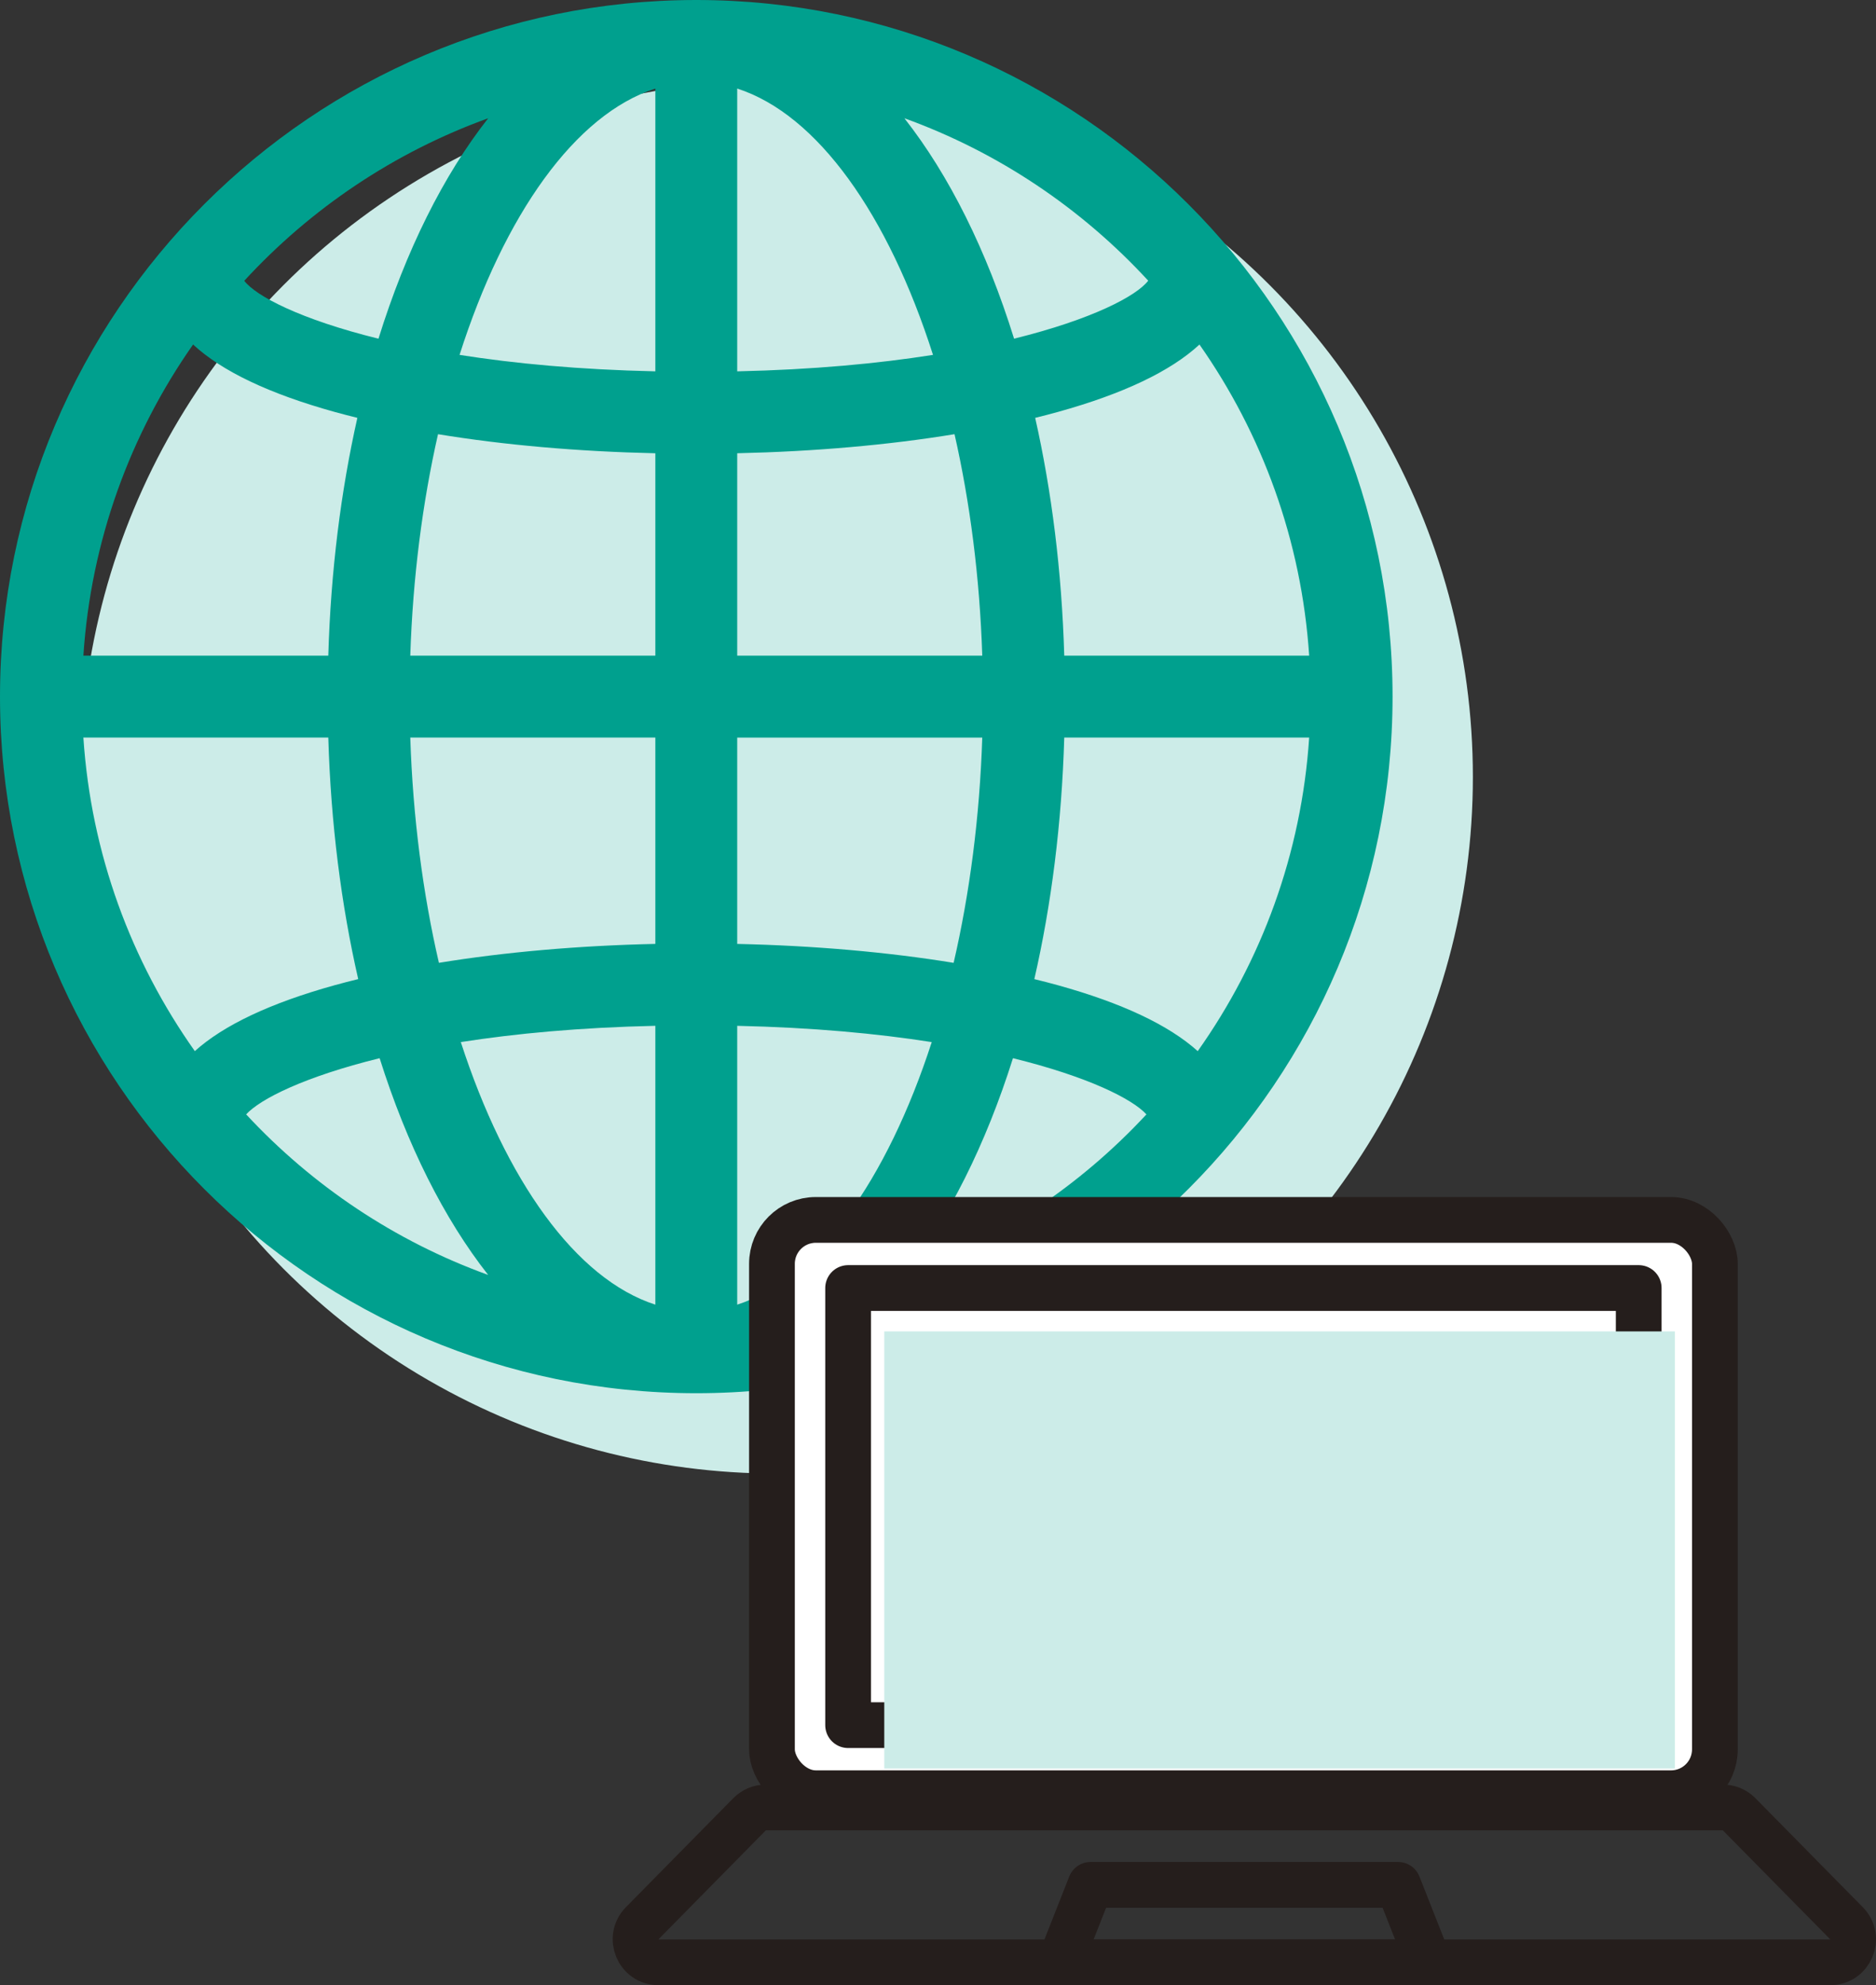 <?xml version="1.0" encoding="UTF-8"?><svg xmlns="http://www.w3.org/2000/svg" viewBox="0 0 132.415 140.057"><rect x="0" y="0" width="132.415" height="140.057" fill="#333333" stroke="none"/><defs><style>.cls-1{isolation:isolate;}.cls-1,.cls-2{fill:none;}.cls-3{fill:#00a08e;}.cls-4{fill:#fff;}.cls-4,.cls-2{stroke:#251e1c;stroke-linecap:round;stroke-linejoin:round;stroke-width:3.228px;}.cls-5{fill:#ccece8;mix-blend-mode:multiply;}</style></defs><g class="cls-1"><g id="_レイヤー_2"><g id="_文字"><circle class="cls-5" cx="54.815" cy="54.815" r="49.146"/><path class="cls-3" d="m49.146,0C22.047,0,0,22.047,0,49.146s22.047,49.146,49.146,49.146,49.146-22.047,49.146-49.146S76.245,0,49.146,0Zm35.394,74.158c-2.044-1.837-5.339-3.393-9.877-4.652-.537-.149-1.093-.291-1.656-.429,1.2-5.238,1.935-10.977,2.112-17.042h17.287c-.543,8.204-3.376,15.788-7.866,22.123ZM5.885,52.034h17.287c.178,6.065.913,11.804,2.112,17.042-.564.138-1.119.28-1.656.429-4.538,1.259-7.833,2.815-9.877,4.652-4.49-6.336-7.323-13.919-7.866-22.123Zm17.743-22.97c.518.144,1.053.281,1.596.415-1.164,5.166-1.877,10.814-2.052,16.777H5.885c.538-8.129,3.324-15.65,7.743-21.95,2.034,1.883,5.374,3.475,10,4.758Zm28.407,2.913c5.454-.121,10.673-.58,15.339-1.345,1.095,4.816,1.779,10.098,1.958,15.624h-17.297v-14.279Zm0-5.778V6.248c5.672,1.826,10.665,8.911,13.82,18.789-3.863.61-8.47,1.044-13.82,1.162Zm-5.778-19.951v19.951c-5.35-.117-9.957-.552-13.82-1.161,3.155-9.878,8.148-16.964,13.82-18.79Zm0,25.73v14.279h-17.298c.179-5.526.863-10.808,1.958-15.624,4.667.765,9.886,1.224,15.339,1.345Zm-17.298,20.057h17.298v14.558c-5.43.12-10.626.576-15.277,1.335-1.131-4.888-1.838-10.264-2.021-15.893Zm17.298,20.337v19.672c-5.62-1.809-10.571-8.787-13.731-18.524,3.845-.603,8.421-1.032,13.731-1.149Zm5.778,19.672v-19.672c5.31.117,9.886.546,13.731,1.148-3.16,9.738-8.111,16.715-13.731,18.524Zm0-25.45v-14.558h17.297c-.183,5.629-.89,11.005-2.021,15.893-4.651-.759-9.847-1.215-15.277-1.335Zm23.084-20.337c-.175-5.963-.888-11.61-2.052-16.777.543-.134,1.078-.271,1.596-.415,4.626-1.283,7.966-2.875,10-4.758,4.42,6.3,7.205,13.821,7.743,21.95h-17.287Zm5.925-26.454c-.82,1.075-3.954,2.729-9.467,4.091-1.938-6.226-4.582-11.531-7.741-15.55,6.634,2.396,12.52,6.366,17.208,11.458Zm-46.588-11.458c-3.159,4.018-5.804,9.325-7.742,15.551-5.528-1.364-8.665-3.02-9.473-4.086,4.689-5.096,10.577-9.068,17.215-11.466Zm-17.082,70.276c.985-1.08,4.105-2.658,9.422-3.964,1.93,6.114,4.545,11.328,7.661,15.29-6.576-2.375-12.415-6.299-17.082-11.326Zm46.463,11.326c3.115-3.963,5.731-9.176,7.661-15.29,5.318,1.306,8.438,2.884,9.421,3.964-4.667,5.028-10.506,8.951-17.082,11.326Z"/><rect class="cls-4" x="54.487" y="86.065" width="66.556" height="40.449" rx="3.096" ry="3.096"/><rect class="cls-2" x="59.863" y="90.87" width="55.803" height="30.839"/><path class="cls-2" d="m129.178,138.443H46.483c-1.438,0-2.163-1.734-1.154-2.758l7.579-7.689c.305-.309.72-.483,1.154-.483h67.537c.434,0,.849.174,1.154.483l7.579,7.689c1.009,1.024.284,2.758-1.154,2.758Z"/><polygon class="cls-2" points="100.841 138.443 74.82 138.443 76.974 132.978 98.687 132.978 100.841 138.443"/><rect class="cls-5" x="62.415" y="93.931" width="55.803" height="30.839"/></g></g></g></svg>